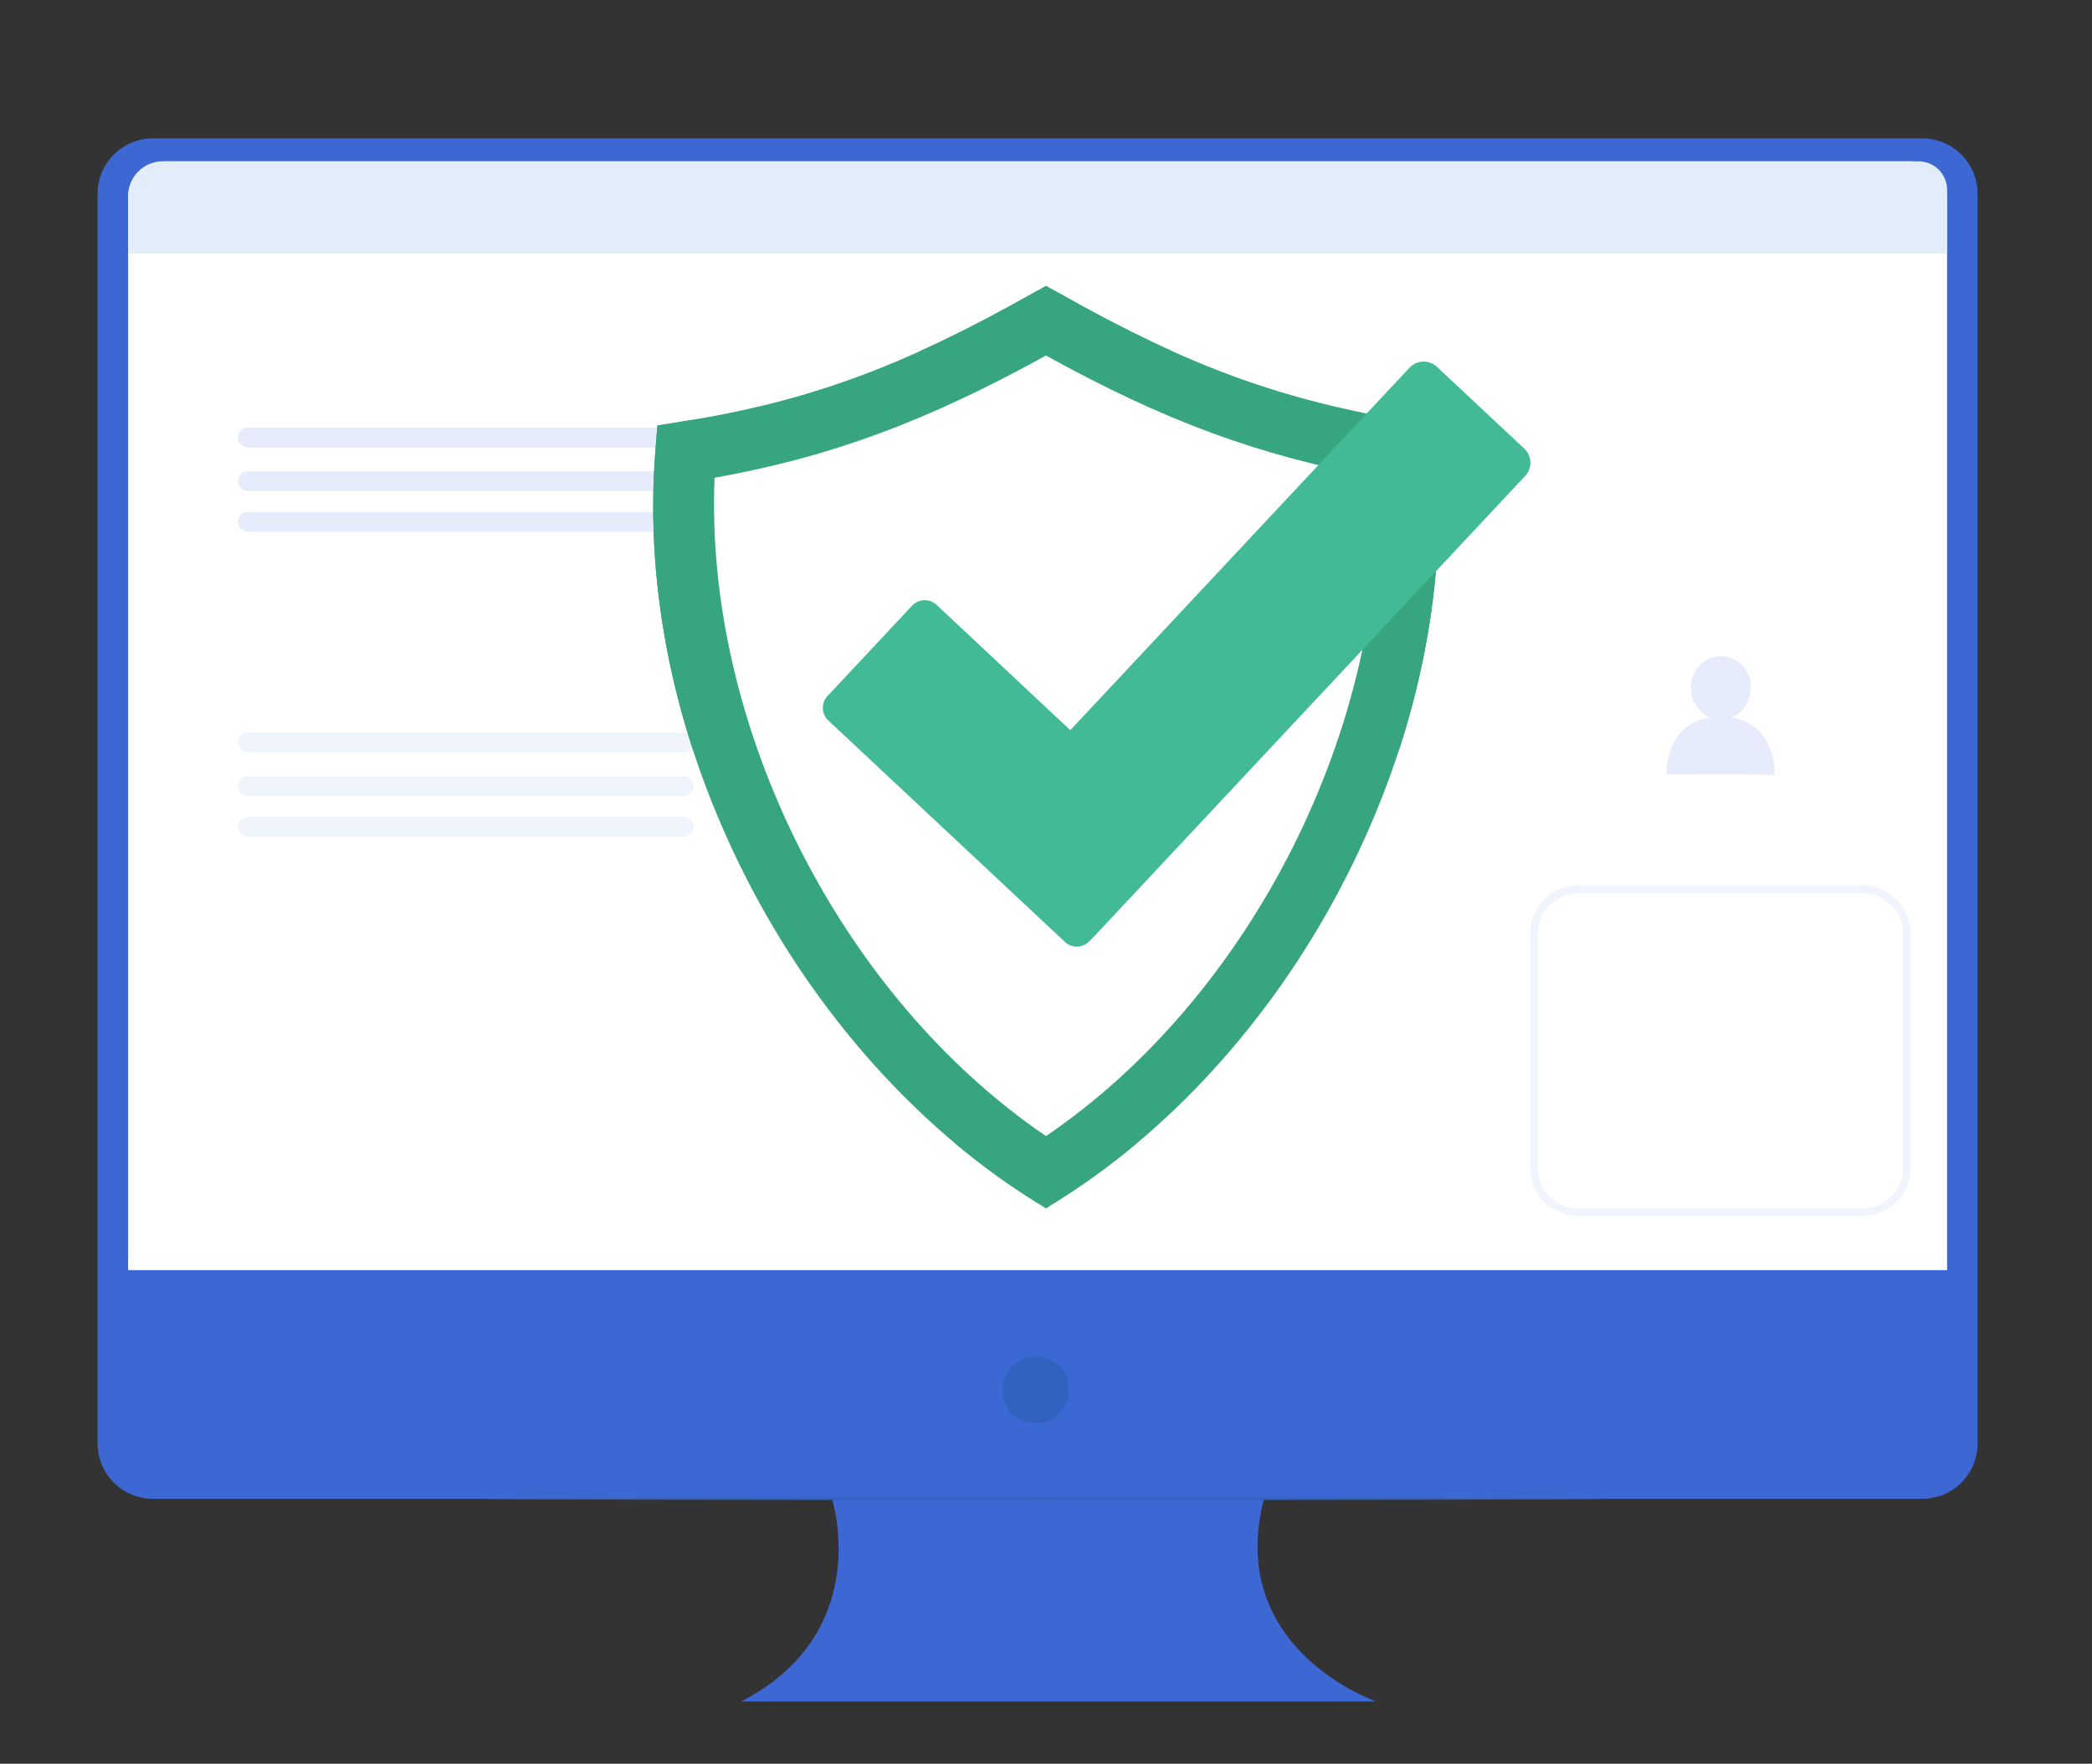 <svg xmlns="http://www.w3.org/2000/svg" xmlns:xlink="http://www.w3.org/1999/xlink" viewBox="0 0 550.96 464.5"><rect x="0" y="0" width="550.96" height="464.5" fill="#333333" stroke="none"/><defs><style>.cls-1{fill:#37a580;}.cls-2{fill:#3d68d3;}.cls-3{fill:#3261bf;}.cls-4{fill:#fff;}.cls-5{fill:#e3edfa;}.cls-6{fill:#e6ecfc;}.cls-7{fill:#f0f4fc;}.cls-8{fill:none;}.cls-9{clip-path:url(#clip-path);}.cls-10{fill:#42ba96;}</style><clipPath id="clip-path"><path class="cls-1" d="M275.48,318.25l-4.29-2.72c-30.25-19.21-56.78-49.18-74.71-84.39-18.6-36.54-26.85-75.54-23.85-112.8l.51-6.28,6.22-1c33-5.2,58-14.3,92.19-33.58l3.93-2.22,3.93,2.22c33.84,19.08,58,27.87,92.25,33.59l6.16,1,.5,6.23c3,37.26-5.24,76.27-23.85,112.8-17.93,35.21-44.46,65.18-74.7,84.39ZM188.2,125.82c-2.75,65.29,33.06,136.52,87.28,173.38,54.23-36.87,90-108.13,87.27-173.43-31.43-5.81-56.05-14.9-87.27-32.14C244,111,218.65,120.39,188.2,125.82Z"/></clipPath></defs><g id="Background_Complete" data-name="Background Complete"><path class="cls-2" d="M506.28,36.46h-466A14.54,14.54,0,0,0,25.71,51V380.17a14.55,14.55,0,0,0,14.54,14.55H219.11s11.38,35.18-23.89,53.38H362.46s-39.82-13.65-29.58-53.38h173.4a14.55,14.55,0,0,0,14.54-14.55V51A14.54,14.54,0,0,0,506.28,36.46Z"/><path class="cls-3" d="M279.49,360.1c6.34,9.06-3.58,19-12.65,12.64a3.17,3.17,0,0,1-.77-.78c-6.33-9.06,3.58-19,12.64-12.64A3.21,3.21,0,0,1,279.49,360.1Z"/><path class="cls-4" d="M43.43,42.49H503.1a9.7,9.7,0,0,1,9.7,9.7V334.5a0,0,0,0,1,0,0H33.73a0,0,0,0,1,0,0V52.19A9.7,9.7,0,0,1,43.43,42.49Z"/><path class="cls-5" d="M42.89,42.49h462.4A7.52,7.52,0,0,1,512.8,50V66.75a0,0,0,0,1,0,0H33.73a0,0,0,0,1,0,0V51.64A9.15,9.15,0,0,1,42.89,42.49Z"/><path class="cls-3" d="M423,394.76c0,.16-66.32.28-148.1.28s-148.12-.12-148.12-.28,66.31-.28,148.12-.28S423,394.61,423,394.76Z"/><rect class="cls-6" x="62.64" y="112.62" width="120.01" height="5.22" rx="2.61"/><rect class="cls-6" x="62.64" y="124.09" width="120.01" height="5.22" rx="2.61"/><rect class="cls-6" x="62.64" y="134.82" width="120.01" height="5.22" rx="2.61"/><rect class="cls-7" x="62.64" y="192.95" width="120.01" height="5.22" rx="2.61"/><rect class="cls-7" x="62.64" y="204.42" width="120.01" height="5.22" rx="2.61"/><rect class="cls-7" x="62.64" y="215.16" width="120.01" height="5.22" rx="2.61"/><path class="cls-6" d="M456.05,189a8.36,8.36,0,0,0,5-7.73,7.85,7.85,0,1,0-15.66-.07,8.33,8.33,0,0,0,5,7.8c-12.05,1.81-11.51,14.91-11.51,14.91l28.5.13S468,190.83,456.05,189Z"/><rect class="cls-8" width="550.96" height="464.5"/></g><g id="Character_2" data-name="Character 2"><path class="cls-1" d="M275.48,318.25l-4.29-2.72c-30.25-19.21-56.78-49.18-74.71-84.39-18.6-36.54-26.85-75.54-23.85-112.8l.51-6.28,6.22-1c33-5.2,58-14.3,92.19-33.58l3.93-2.22,3.93,2.22c33.84,19.08,58,27.87,92.25,33.59l6.16,1,.5,6.23c3,37.26-5.24,76.27-23.85,112.8-17.93,35.21-44.46,65.18-74.7,84.39ZM188.2,125.82c-2.75,65.29,33.06,136.52,87.28,173.38,54.23-36.87,90-108.13,87.27-173.43-31.43-5.81-56.05-14.9-87.27-32.14C244,111,218.65,120.39,188.2,125.82Z"/><g class="cls-9"><path class="cls-1" d="M384.3,316.78H166.66V76.47H384.3Zm-201.64-16H368.3V92.47H182.66Z"/></g><path class="cls-10" d="M401.43,118.14l-23-21.54a5.1,5.1,0,0,0-7.21.24L281.88,192.3l-35.21-33a4.57,4.57,0,0,0-6.46.21l-22.27,23.8a4.56,4.56,0,0,0,.22,6.45l62.31,58.31a4.56,4.56,0,0,0,6.45-.21l.1-.11a3.87,3.87,0,0,0,.37-.32L401.67,125.35A5.09,5.09,0,0,0,401.43,118.14Z"/><path class="cls-7" d="M490.64,320.21h-75.1a12.52,12.52,0,0,1-12.49-12.5v-62a12.51,12.51,0,0,1,12.49-12.49h75.1a12.51,12.51,0,0,1,12.5,12.49v62A12.52,12.52,0,0,1,490.64,320.21Zm-75.1-84.95a10.51,10.51,0,0,0-10.49,10.49v62a10.51,10.51,0,0,0,10.49,10.5h75.1a10.51,10.51,0,0,0,10.5-10.5v-62a10.51,10.51,0,0,0-10.5-10.49Z"/></g></svg>